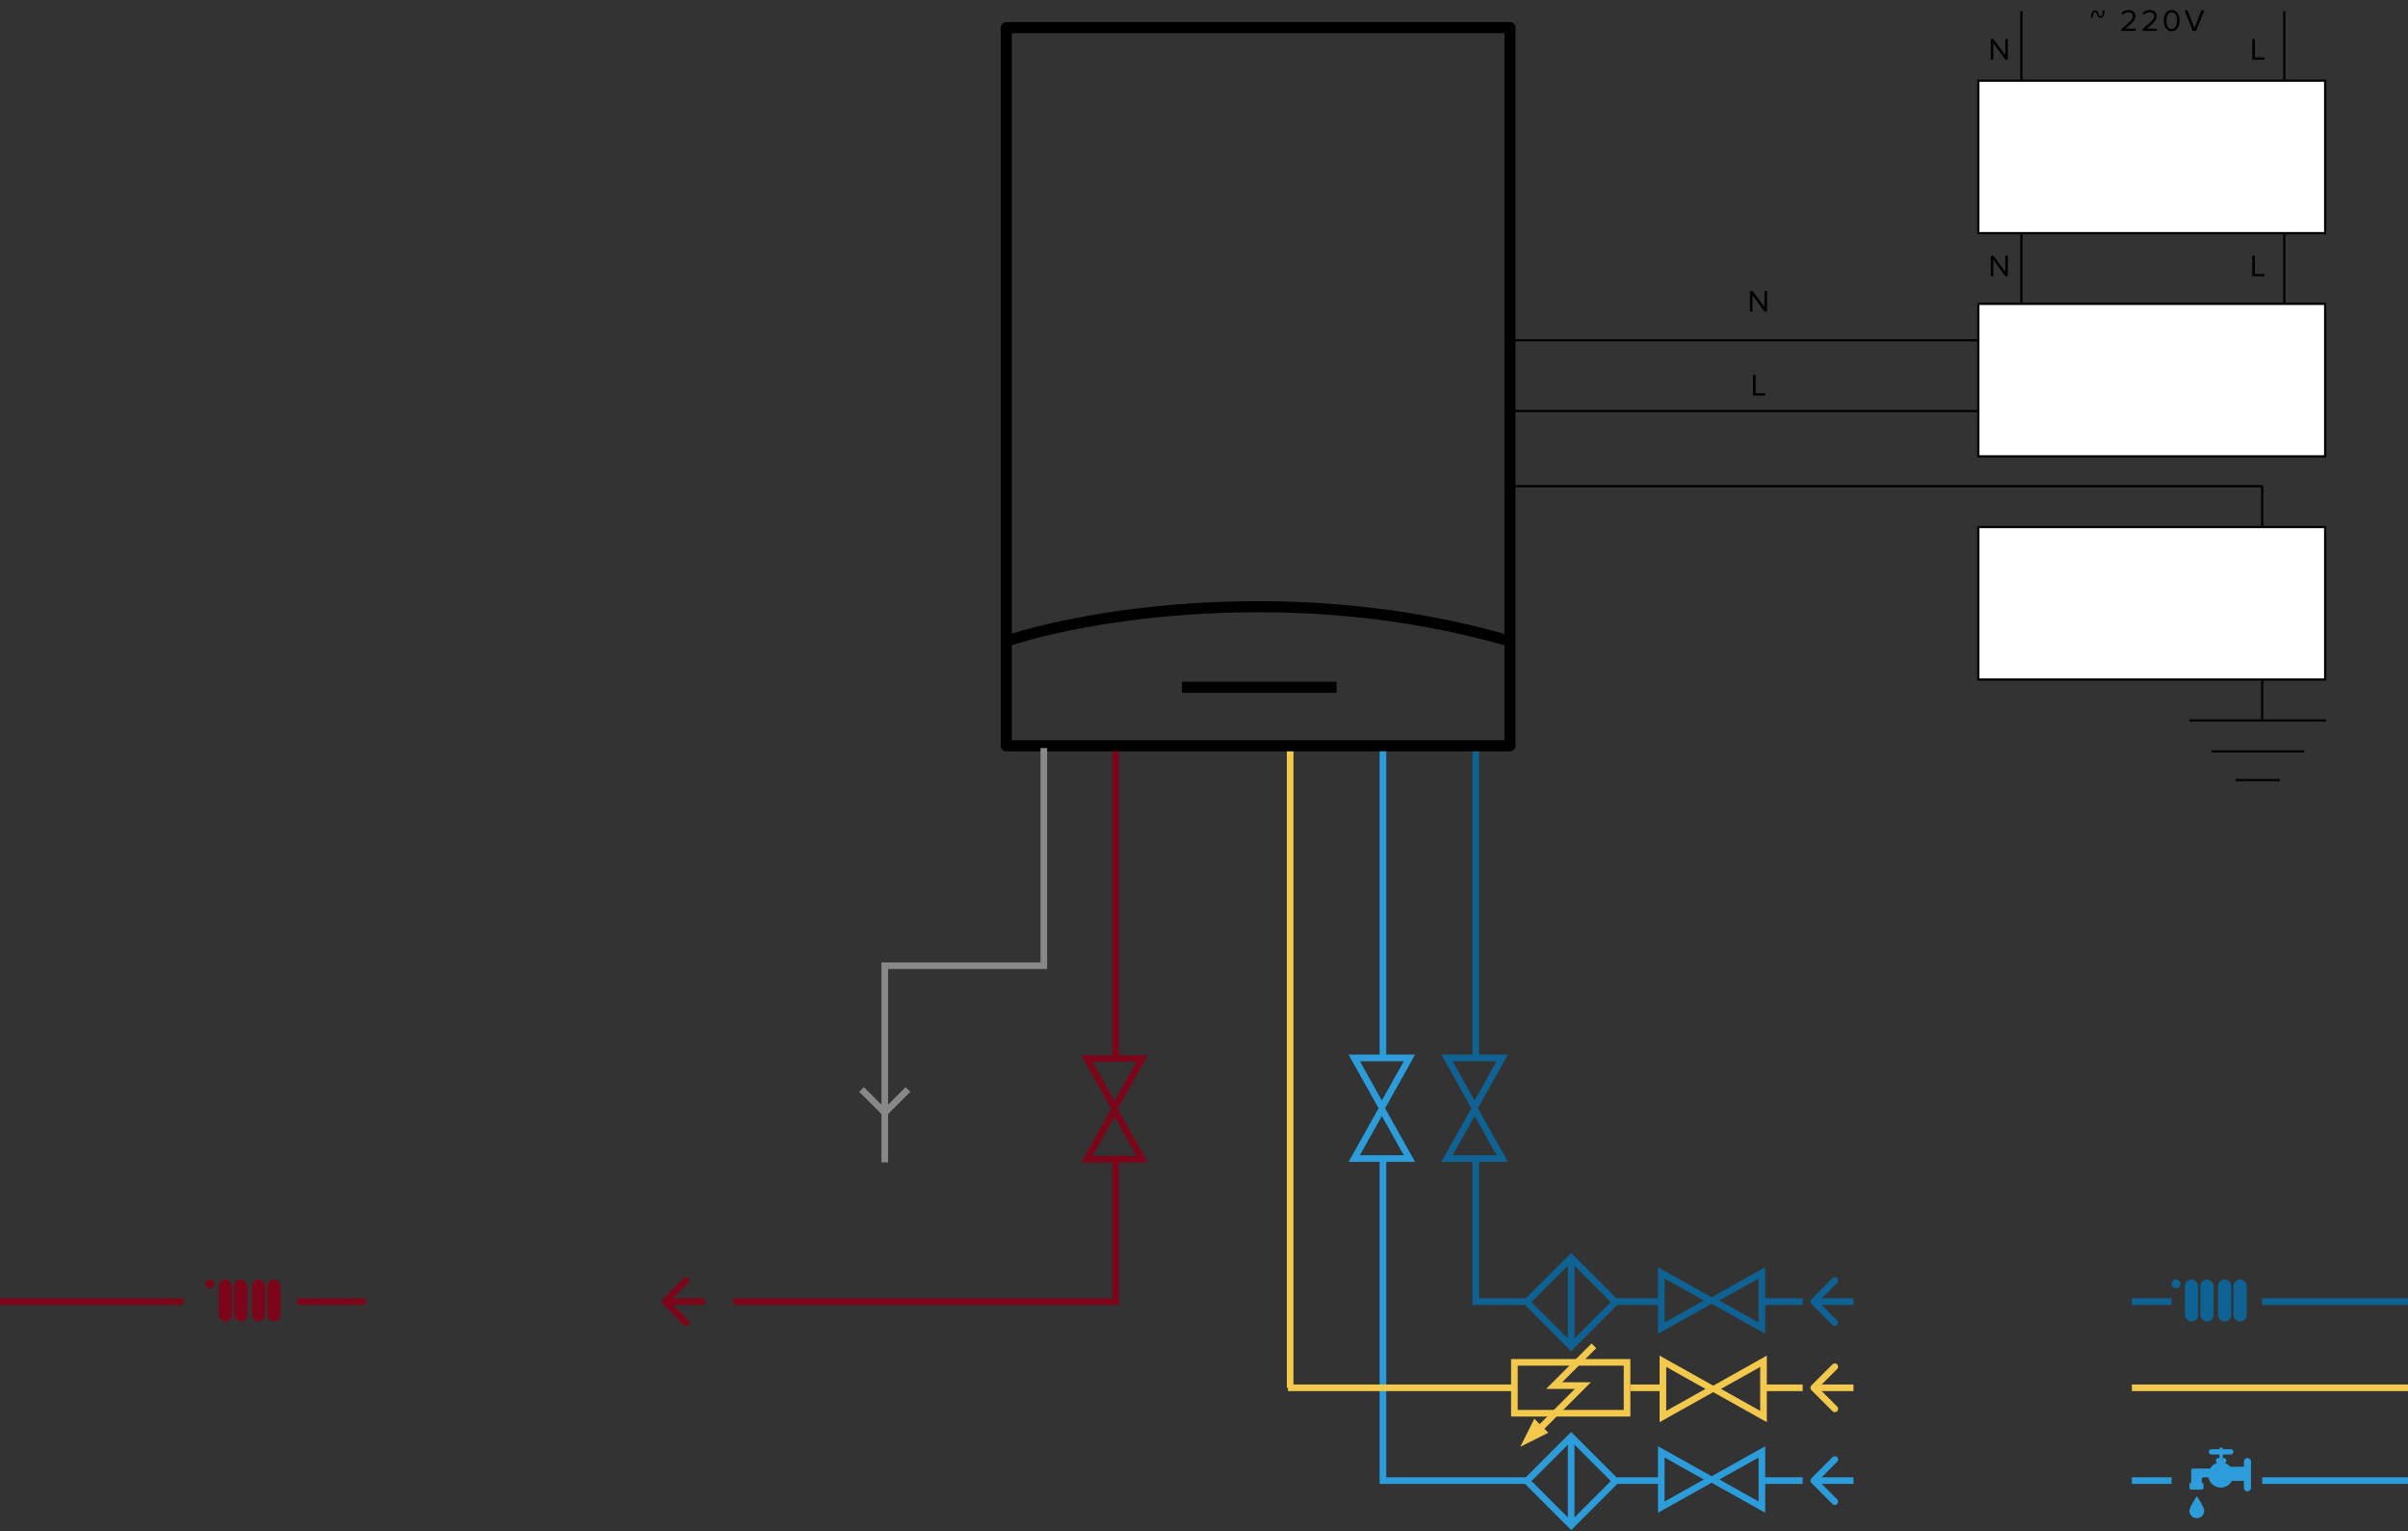 <svg viewBox="0 0 1090 693" fill="none" xmlns="http://www.w3.org/2000/svg">
    <rect x="0" y="0" width="1090" height="693" fill="#333333" stroke="none"/>
    <path d="M584 338L584 628" stroke="#F2C94C" stroke-width="3" />
    <path d="M505 479V338" stroke="#7C0519" stroke-width="3" />
    <path d="M505 524V589H332" stroke="#7C0519" stroke-width="3" />
    <path d="M517 524.536H492L504.5 502.214L517 524.536Z" stroke="#7C0519" stroke-width="3" />
    <path d="M492 479L517 479L504.5 501.321L492 479Z" stroke="#7C0519" stroke-width="3" />
    <path d="M751.999 601L751.999 576L774.32 588.5L751.999 601Z" stroke="#0E6394" stroke-width="3" />
    <path d="M797.534 576L797.534 601L775.213 588.5L797.534 576Z" stroke="#0E6394" stroke-width="3" />
    <path d="M680 524.268H655L667.5 501.946L680 524.268Z" stroke="#0E6394" stroke-width="3" />
    <path d="M655 478.732L680 478.732L667.5 501.054L655 478.732Z" stroke="#0E6394" stroke-width="3" />
    <path d="M638 524.268H613L625.5 501.946L638 524.268Z" stroke="#2D9CDB" stroke-width="3" />
    <path d="M613 478.732L638 478.732L625.5 501.054L613 478.732Z" stroke="#2D9CDB" stroke-width="3" />
    <path d="M751.999 682L751.999 657L774.32 669.5L751.999 682Z" stroke="#2D9CDB" stroke-width="3" />
    <path d="M797.534 657L797.534 682L775.213 669.5L797.534 657Z" stroke="#2D9CDB" stroke-width="3" />
    <path d="M626 524V670H692" stroke="#2D9CDB" stroke-width="3" />
    <path d="M668 524V589H692" stroke="#0E6394" stroke-width="3" />
    <path d="M455.5 12.5H683.5V337.5H455.5V12.5Z" stroke="black" stroke-width="5" stroke-linecap="square" stroke-linejoin="round" />
    <path d="M299.939 587.939C299.354 588.525 299.354 589.475 299.939 590.061L309.485 599.607C310.071 600.192 311.021 600.192 311.607 599.607C312.192 599.021 312.192 598.071 311.607 597.485L303.121 589L311.607 580.515C312.192 579.929 312.192 578.979 311.607 578.393C311.021 577.808 310.071 577.808 309.485 578.393L299.939 587.939ZM319 587.5L301 587.5L301 590.5L319 590.5L319 587.5Z" fill="#7C0519" />
    <path d="M819.939 587.939C819.354 588.525 819.354 589.475 819.939 590.061L829.485 599.607C830.071 600.192 831.021 600.192 831.607 599.607C832.192 599.021 832.192 598.071 831.607 597.485L823.121 589L831.607 580.515C832.192 579.929 832.192 578.979 831.607 578.393C831.021 577.808 830.071 577.808 829.485 578.393L819.939 587.939ZM839 587.5L821 587.5L821 590.5L839 590.5L839 587.5Z" fill="#0E6394" />
    <path d="M165.5 589H134.5" stroke="#7C0519" stroke-width="3" />
    <path d="M819.939 668.939C819.354 669.525 819.354 670.475 819.939 671.061L829.485 680.607C830.071 681.192 831.021 681.192 831.607 680.607C832.192 680.021 832.192 679.071 831.607 678.485L823.121 670L831.607 661.515C832.192 660.929 832.192 659.979 831.607 659.393C831.021 658.808 830.071 658.808 829.485 659.393L819.939 668.939ZM839 668.5L821 668.5L821 671.5L839 671.5L839 668.5Z" fill="#2D9CDB" />
    <path d="M819.939 626.939C819.354 627.525 819.354 628.475 819.939 629.061L829.485 638.607C830.071 639.192 831.021 639.192 831.607 638.607C832.192 638.021 832.192 637.071 831.607 636.485L823.121 628L831.607 619.515C832.192 618.929 832.192 617.979 831.607 617.393C831.021 616.808 830.071 616.808 829.485 617.393L819.939 626.939ZM839 626.5L821 626.5L821 629.5L839 629.5L839 626.5Z" fill="#F2C94C" />
    <path d="M83 589L0 589" stroke="#7C0519" stroke-width="3" />
    <rect x="121" y="579" width="6" height="19" rx="3" fill="#7C0519" />
    <rect x="114" y="579" width="6" height="19" rx="3" fill="#7C0519" />
    <rect x="106" y="579" width="6" height="19" rx="3" fill="#7C0519" />
    <rect x="99" y="579" width="6" height="19" rx="3" fill="#7C0519" />
    <circle cx="95" cy="581" r="2" fill="#7C0519" />
    <path d="M1090 589H1024" stroke="#0E6394" stroke-width="3" />
    <path d="M1090 628L965 628" stroke="#F2C94C" stroke-width="3" />
    <path d="M983 589L965 589" stroke="#0E6394" stroke-width="3" />
    <path d="M816 589L798 589" stroke="#0E6394" stroke-width="3" />
    <path d="M752 589L729 589" stroke="#0E6394" stroke-width="3" />
    <path d="M668 340L668 479" stroke="#0E6394" stroke-width="3" />
    <path d="M626 340L626 479" stroke="#2D9CDB" stroke-width="3" />
    <path d="M816 670L798 670" stroke="#2D9CDB" stroke-width="3" />
    <path d="M752 670L732 670" stroke="#2D9CDB" stroke-width="3" />
    <path d="M1090 670H1024" stroke="#2D9CDB" stroke-width="3" />
    <path d="M983 670L965 670" stroke="#2D9CDB" stroke-width="3" />
    <rect x="1011" y="579" width="6" height="19" rx="3" fill="#0E6394" />
    <rect x="1004" y="579" width="6" height="19" rx="3" fill="#0E6394" />
    <rect x="996" y="579" width="6" height="19" rx="3" fill="#0E6394" />
    <rect x="989" y="579" width="6" height="19" rx="3" fill="#0E6394" />
    <circle cx="985" cy="581" r="2" fill="#0E6394" />
    <path d="M991.884 670.899V665.334C991.884 664.897 992.241 664.539 992.679 664.539H994.269C994.706 664.539 995.421 664.539 995.858 664.539C996.296 664.539 997.011 664.539 997.448 664.539H1000.38C1001.1 663.331 1002.25 662.411 1003.63 661.999C1003.26 661.795 1003.01 661.41 1003.01 660.962C1003.01 660.304 1003.55 659.77 1004.21 659.77H1004.6V658.18H1001.03C1000.37 658.18 999.833 657.646 999.833 656.987C999.833 656.329 1000.37 655.795 1001.03 655.795H1004.6C1004.6 655.356 1004.87 655 1005.4 655C1005.93 655 1006.19 655.356 1006.19 655.795H1009.77C1010.43 655.795 1010.96 656.329 1010.96 656.987C1010.96 657.646 1010.43 658.18 1009.77 658.18H1006.19V659.77H1006.59C1007.25 659.77 1007.78 660.304 1007.78 660.962C1007.78 661.45 1007.49 661.868 1007.07 662.053C1008.06 662.382 1008.92 662.973 1009.58 663.745H1015.73V661.36C1015.73 660.481 1016.44 659.77 1017.32 659.77C1018.2 659.77 1018.91 660.481 1018.91 661.36V673.284C1018.91 674.162 1018.2 674.874 1017.32 674.874C1016.44 674.874 1015.73 674.162 1015.73 673.284V670.104H1010.31C1009.35 671.915 1007.45 673.151 1005.27 673.151C1002.48 673.151 1000.17 671.153 999.67 668.514H997.448C997.011 668.514 996.653 668.872 996.653 669.309V670.899C997.091 670.899 997.448 671.257 997.448 671.694V673.284C997.448 673.721 997.091 674.079 996.653 674.079H991.884C991.446 674.079 991.089 673.721 991.089 673.284V671.694C991.089 671.257 991.447 670.899 991.884 670.899Z" fill="#2D9CDB" />
    <path d="M997.748 683.671C997.748 685.509 996.257 687 994.419 687C992.58 687 991.09 685.509 991.09 683.671C991.09 681.832 994.42 677.057 994.42 677.057C994.42 677.057 997.748 681.832 997.748 683.671Z" fill="#2D9CDB" />
    <path d="M456 290C491.333 278.333 586.2 262 683 290" stroke="black" stroke-width="5" />
    <path d="M535 311H605" stroke="black" stroke-width="5" />
    <rect x="895.5" y="137.5" width="157" height="69" fill="white" stroke="black" />
    <rect x="895.5" y="36.5" width="157" height="69" fill="white" stroke="black" />
    <rect x="895.5" y="238.5" width="157" height="69" fill="white" stroke="black" />
    <path d="M685 154H896" stroke="black" />
    <path d="M915 137L915 106" stroke="black" />
    <path d="M1034 137L1034 106" stroke="black" />
    <path d="M915 36L915 5" stroke="black" />
    <path d="M1034 36L1034 5" stroke="black" />
    <path d="M1024 238L1024 220" stroke="black" />
    <path d="M1024 326L1024 308" stroke="black" />
    <path d="M685 186H896" stroke="black" />
    <path d="M685 220H1024" stroke="black" />
    <path d="M991 326L1053 326" stroke="black" />
    <path d="M1001 340H1043" stroke="black" />
    <path d="M1012 353H1032" stroke="black" />
    <path d="M799.864 141V131.662H798.702V138.956L793.326 131.662H792.136V141H793.298V133.552L798.744 141H799.864Z" fill="black" />
    <path d="M908.864 125V115.662H907.702V122.956L902.326 115.662H901.136V125H902.298V117.552L907.744 125H908.864Z" fill="black" />
    <path d="M908.864 27V17.662H907.702V24.956L902.326 17.662H901.136V27H902.298V19.552L907.744 27H908.864Z" fill="black" />
    <path d="M1025.03 125V123.964H1020.69V115.662H1019.52V125H1025.03Z" fill="black" />
    <path d="M1025.03 27V25.964H1020.69V17.662H1019.52V27H1025.03Z" fill="black" />
    <path d="M951.917 4.662C951.777 6.258 951.455 7.35 950.769 7.35C949.691 7.35 950.125 4.676 948.361 4.676C946.989 4.676 946.583 6.3 946.429 7.994L947.213 8.092C947.367 6.538 947.675 5.418 948.361 5.418C949.439 5.418 949.019 8.078 950.769 8.078C952.169 8.078 952.547 6.44 952.701 4.76L951.917 4.662ZM966.669 14V12.964H962.091C964.695 10.906 966.627 9.17 966.627 7.266C966.627 5.404 965.045 4.522 963.491 4.522C962.175 4.522 960.957 5.054 960.243 5.992L960.957 6.734C961.503 6.034 962.371 5.558 963.491 5.558C964.457 5.558 965.437 6.076 965.437 7.266C965.437 8.876 963.617 10.43 960.257 13.076V14H966.669ZM976.3 14V12.964H971.722C974.326 10.906 976.258 9.17 976.258 7.266C976.258 5.404 974.676 4.522 973.122 4.522C971.806 4.522 970.588 5.054 969.874 5.992L970.588 6.734C971.134 6.034 972.002 5.558 973.122 5.558C974.088 5.558 975.068 6.076 975.068 7.266C975.068 8.876 973.248 10.43 969.888 13.076V14H976.3ZM983.046 14.168C985.594 14.168 986.616 11.606 986.616 9.338C986.616 7.056 985.594 4.522 983.046 4.522C980.484 4.522 979.476 7.056 979.476 9.338C979.476 11.606 980.484 14.168 983.046 14.168ZM983.046 13.132C981.268 13.132 980.666 11.2 980.666 9.338C980.666 7.476 981.268 5.558 983.046 5.558C984.824 5.558 985.426 7.476 985.426 9.338C985.426 11.2 984.824 13.132 983.046 13.132ZM994.054 14L997.82 4.662H996.49L993.34 12.726L990.19 4.662H988.86L992.612 14H994.054Z" fill="black" />
    <path d="M799.026 179V177.964H794.686V169.662H793.524V179H799.026Z" fill="black" />
    <path d="M390 493L400.5 503.5L411 493" stroke="#888888" stroke-width="3" />
    <rect x="711.191" y="569.121" width="28.385" height="28.385" transform="rotate(45 711.191 569.121)" stroke="#0E6394" stroke-width="3" />
    <path d="M711.191 569.885V608.885" stroke="#0E6394" stroke-width="3" />
    <rect x="711.191" y="650.121" width="28.385" height="28.385" transform="rotate(45 711.191 650.121)" stroke="#2D9CDB" stroke-width="3" />
    <path d="M711.191 650.885V689.885" stroke="#2D9CDB" stroke-width="3" />
    <path d="M472.5 338.5V437H400.5V526" stroke="#888888" stroke-width="3" />
    <path d="M816 628L798 628" stroke="#F2C94C" stroke-width="3" />
    <path d="M753 628L738 628" stroke="#F2C94C" stroke-width="3" />
    <path d="M685 628H583" stroke="#F2C94C" stroke-width="3" />
    <path d="M798.269 616L798.269 641L775.947 628.5L798.269 616Z" stroke="#F2C94C" stroke-width="3" />
    <path d="M752.733 641L752.733 616L775.055 628.5L752.733 641Z" stroke="#F2C94C" stroke-width="3" />
    <rect x="685.5" y="639.5" width="23" height="51" transform="rotate(-90 685.5 639.5)" stroke="#F2C94C" stroke-width="3" />
    <path d="M721.5 609L703.5 627H716.5L692.5 651" stroke="#F2C94C" stroke-width="3" />
    <path d="M688.175 654.697L694.523 642L700.872 648.349L688.175 654.697Z" fill="#F2C94C" />
</svg>